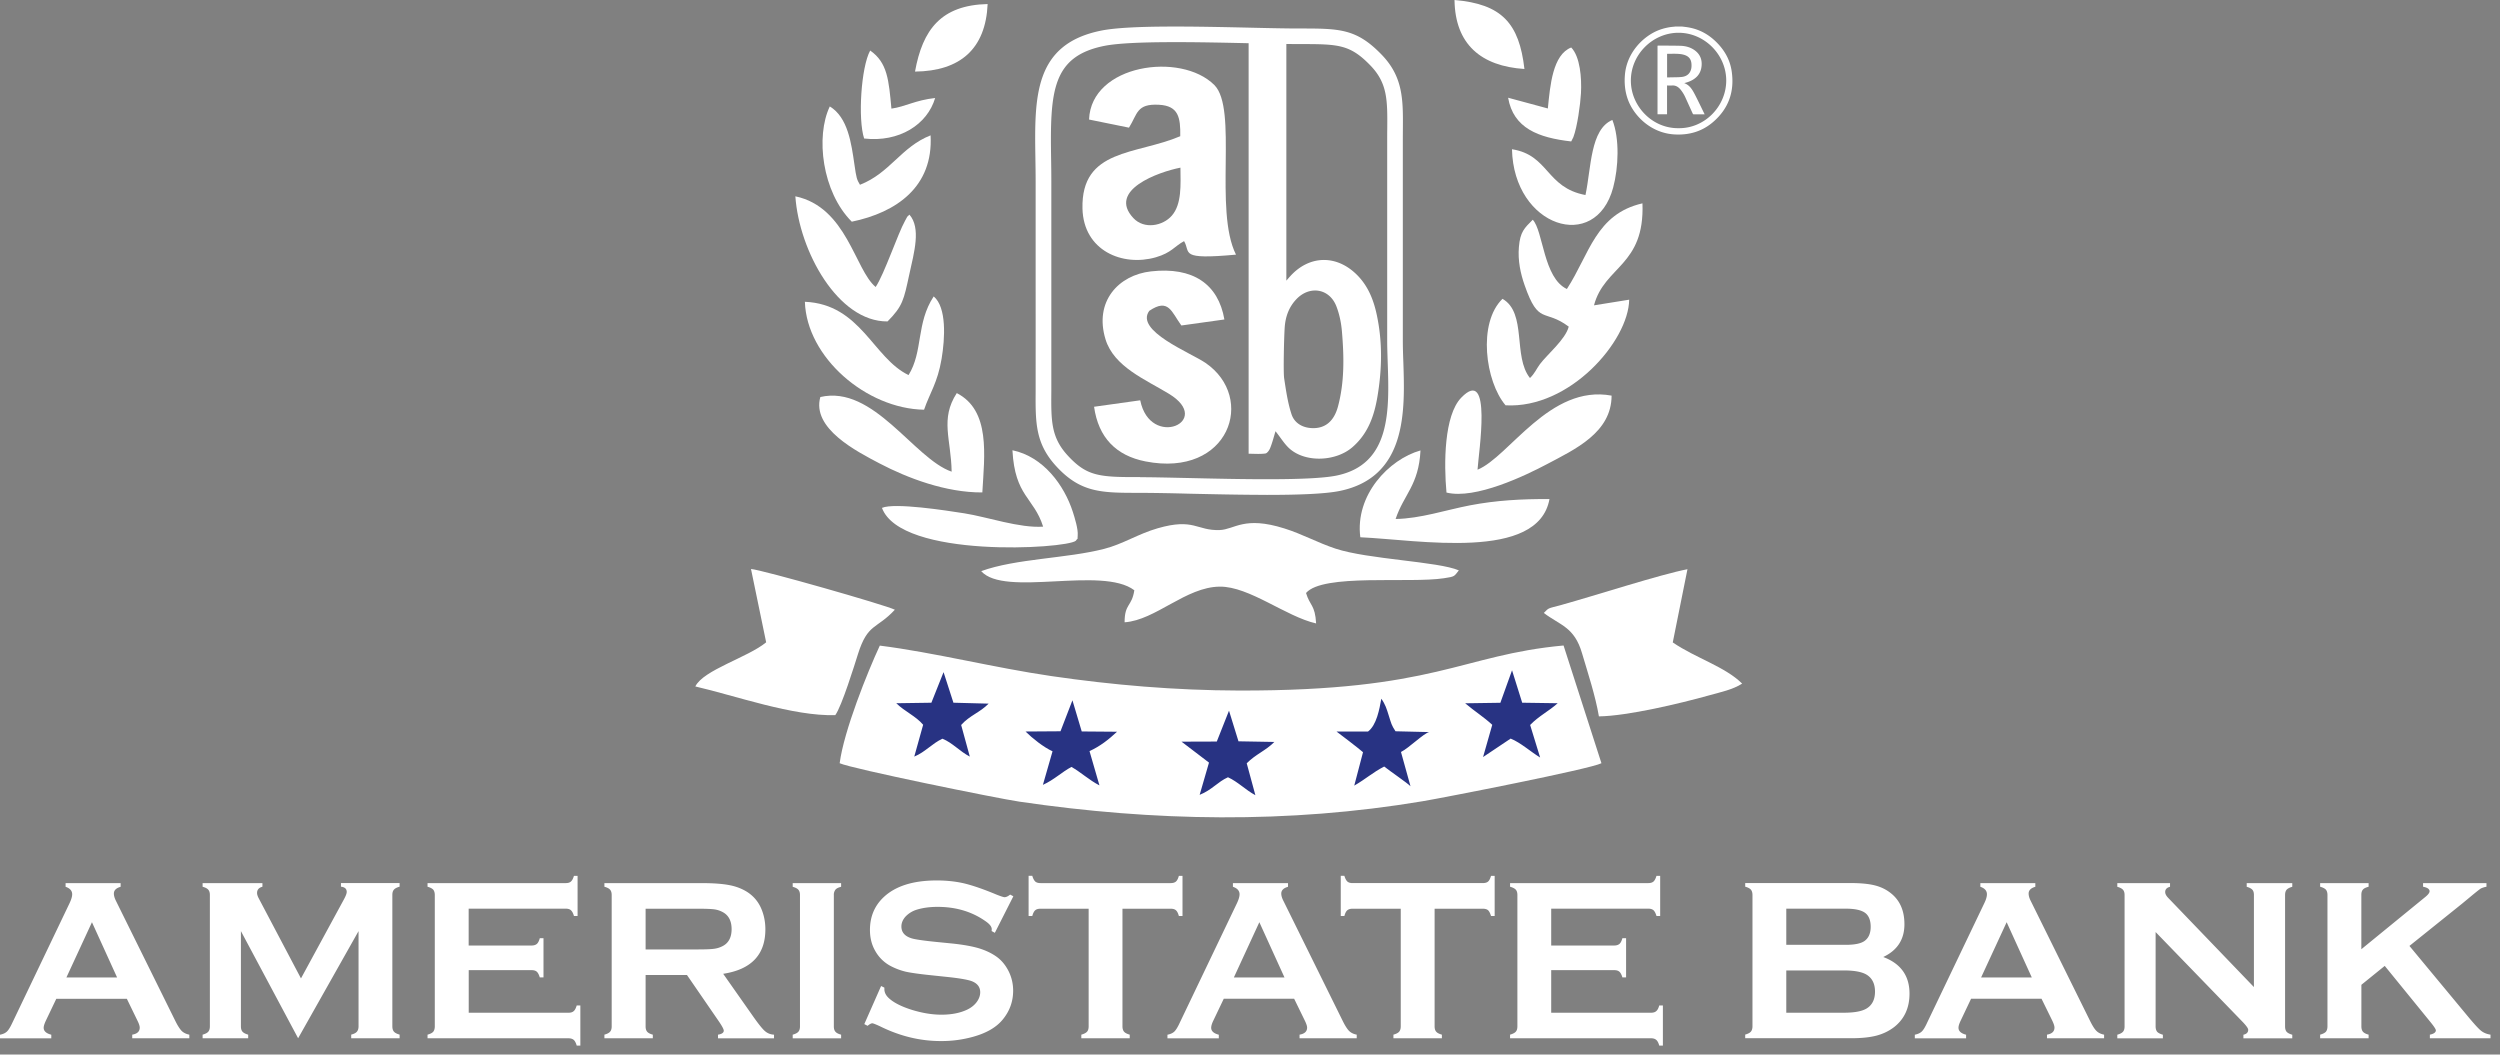 <svg width="211" height="89" fill="none" xmlns="http://www.w3.org/2000/svg"><rect width="100%" height="100%" fill="#808080" stroke="none"/><g clip-path="url(#clip0_643_9922)"><path d="M10.707 84.296H4.752l-.881 1.846c-.117.253-.185.453-.185.604 0 .277.219.477.643.584v.306H0v-.306c.258-.049.453-.141.584-.268.137-.127.288-.375.463-.75l4.815-10.064c.151-.317.23-.575.23-.77 0-.296-.186-.506-.556-.632v-.307h4.645v.307c-.38.107-.57.297-.57.57 0 .184.064.394.18.627l4.991 10.094c.21.428.4.72.555.876.16.156.38.263.643.312v.307h-4.82v-.307c.423-.068.633-.268.633-.594 0-.136-.064-.331-.195-.594l-.896-1.846.005.005zM9.884 82.5l-2.123-4.665L5.604 82.5h4.28zm15.279 5.132l-4.83-9.047v8.039c0 .195.044.35.136.453.093.102.248.185.477.248v.307H17.1v-.307c.229-.063.39-.146.477-.248.092-.103.136-.254.136-.453V75.532c0-.19-.044-.34-.136-.443-.088-.102-.248-.185-.477-.248v-.307h5.049v.307c-.302.078-.453.253-.453.526 0 .126.049.277.136.443l3.57 6.768 3.617-6.656c.16-.292.244-.511.244-.643 0-.263-.166-.409-.487-.443v-.307h4.951v.307c-.228.063-.39.146-.477.248-.092.103-.136.254-.136.443V86.62c0 .195.044.35.136.453.088.102.248.185.477.248v.307h-4.085v-.307c.23-.058.385-.136.477-.243.093-.108.142-.258.142-.453v-8.039l-5.103 9.047h.005zm14.397-5.746v3.589h8.419c.2 0 .34-.044.443-.137.102-.087.185-.248.253-.477h.307v3.389h-.307c-.068-.229-.146-.39-.253-.482-.102-.088-.248-.136-.443-.136H36.084v-.307c.234-.063.394-.146.482-.248.083-.103.131-.254.131-.453V75.542c0-.195-.048-.35-.131-.453-.093-.102-.253-.185-.482-.248v-.307H47.75c.195 0 .34-.044.438-.136.107-.093.185-.253.253-.477h.307v3.388h-.307c-.063-.224-.146-.384-.253-.482-.097-.092-.248-.136-.438-.136h-8.195v3.111h5.313c.194 0 .34-.048.443-.136.102-.088.185-.248.248-.482h.312v3.31h-.312c-.068-.223-.146-.379-.248-.476-.103-.093-.249-.137-.444-.137h-5.312l.005.005zm14.929.404v4.343c0 .19.044.341.136.449.097.107.248.184.472.243v.307h-4.085v-.307c.229-.063.395-.146.477-.248.093-.103.137-.254.137-.444v-11.09c0-.195-.044-.35-.137-.453-.082-.102-.248-.185-.477-.248v-.307h8.195c.998 0 1.791.059 2.376.175.58.112 1.09.317 1.529.604.501.336.88.784 1.13 1.354.238.55.355 1.14.355 1.767 0 2.138-1.183 3.389-3.56 3.754l2.542 3.618c.448.633.774 1.042.983 1.217.21.185.463.287.765.302v.307h-4.728v-.307c.322-.049.487-.166.487-.34 0-.118-.15-.4-.453-.838L57.98 82.29h-3.496.005zm0-2.157h4.41c.653 0 1.116-.019 1.384-.058a2.14 2.14 0 00.735-.239c.487-.263.73-.74.73-1.416 0-.677-.243-1.16-.73-1.427a2.055 2.055 0 00-.73-.243c-.258-.035-.721-.054-1.388-.054h-4.411v3.438zm13.029 6.496V75.537c0-.19-.044-.34-.136-.443-.088-.102-.249-.185-.478-.248v-.307h4.086v.307c-.234.058-.39.136-.478.243a.693.693 0 00-.136.448V86.63c0 .194.044.35.141.453.093.107.249.184.473.243v.307h-4.086v-.307c.234-.063.39-.146.478-.248.092-.103.136-.254.136-.453v.005zm18.01-10.985l-1.563 3.087-.272-.15c.005-.069.01-.118.01-.157 0-.219-.186-.448-.556-.696-1.139-.793-2.478-1.188-4.012-1.188-.676 0-1.275.083-1.796.248a2.198 2.198 0 00-.916.575c-.228.258-.345.536-.345.833 0 .496.297.832.89 1.008.307.087.965.184 1.977.287l1.505.15c.896.098 1.617.23 2.171.395.556.17 1.047.4 1.476.701.438.312.774.726 1.032 1.237.253.511.38 1.056.38 1.636 0 .925-.297 1.738-.891 2.454-.54.652-1.373 1.134-2.508 1.446a9.932 9.932 0 01-2.717.355c-1.733 0-3.447-.413-5.132-1.251-.36-.166-.574-.248-.642-.248-.083 0-.22.068-.395.214l-.277-.146 1.417-3.214.277.137v.126c0 .288.137.555.414.794.414.37 1.062.691 1.923.96.872.267 1.7.403 2.474.403.852 0 1.577-.141 2.181-.428.331-.16.599-.37.799-.638.194-.263.297-.54.297-.828 0-.433-.234-.745-.701-.93-.327-.126-.989-.243-1.972-.35l-1.48-.156c-.994-.102-1.695-.205-2.1-.292a5.458 5.458 0 01-1.231-.448 3.202 3.202 0 01-1.368-1.3c-.302-.516-.453-1.11-.453-1.782 0-1.11.38-2.026 1.14-2.751.998-.95 2.492-1.427 4.493-1.427.838 0 1.617.083 2.338.253.72.176 1.626.487 2.707.94.37.146.599.22.681.22.137 0 .293-.074.473-.22l.267.141h.005zm9.208 1.052v9.928c0 .195.048.35.136.453.088.102.248.185.477.248v.307h-4.085v-.307c.229-.063.39-.146.482-.248.093-.103.136-.254.136-.453v-9.928h-4.07c-.19 0-.341.044-.438.131-.103.088-.185.249-.249.483h-.311v-3.39h.311c.069.234.156.39.254.483.097.087.248.131.438.131H98.8c.2 0 .346-.044.448-.131.102-.088.185-.249.248-.482h.307v3.388h-.307c-.063-.233-.146-.394-.248-.482-.102-.092-.248-.131-.448-.131h-4.064zm14.499 7.6h-5.95l-.881 1.846c-.122.253-.18.453-.18.604 0 .277.214.477.643.584v.306h-4.334v-.306c.258-.049.453-.141.585-.268.13-.127.287-.375.457-.75l4.816-10.064c.151-.317.228-.575.228-.77 0-.296-.189-.506-.56-.632v-.307h4.65v.307c-.379.107-.569.297-.569.57 0 .184.063.394.185.627l4.986 10.094c.209.428.399.72.555.876.16.156.374.263.642.312v.307h-4.825v-.307c.424-.068.638-.268.638-.594 0-.136-.068-.331-.195-.594l-.901-1.846.01.005zm-.823-1.796l-2.123-4.665-2.152 4.665h4.28-.005zm12.669-5.804v9.928c0 .195.044.35.137.453.087.102.243.185.477.248v.307h-4.09v-.307c.234-.063.394-.146.482-.248.088-.103.136-.254.136-.453v-9.928h-4.065c-.195 0-.336.044-.443.131-.107.088-.185.249-.249.483h-.306v-3.39h.306c.069.234.156.39.254.483.102.087.243.131.438.131h10.984c.2 0 .356-.044.453-.131.102-.088.18-.249.248-.482h.307v3.388h-.307c-.073-.233-.151-.394-.248-.482-.102-.092-.258-.131-.453-.131h-4.061zm9.841 5.19v3.589h8.428c.19 0 .336-.044.438-.137.107-.087.19-.248.253-.477h.307v3.389h-.307c-.063-.229-.146-.39-.253-.482-.102-.088-.243-.136-.438-.136h-11.9v-.307c.229-.063.39-.146.482-.248.093-.103.136-.254.136-.453V75.542c0-.195-.043-.35-.136-.453-.088-.102-.253-.185-.482-.248v-.307h11.666c.19 0 .336-.044.443-.136.102-.093.18-.253.249-.477h.311v3.388h-.311c-.069-.224-.147-.384-.249-.482-.107-.092-.253-.136-.443-.136h-8.194v3.111h5.317c.194 0 .34-.048.443-.136.102-.088.185-.248.248-.482h.312v3.31h-.312c-.063-.223-.146-.379-.248-.476-.103-.093-.249-.137-.443-.137h-5.317v.005zm28.035-1.11c1.475.555 2.206 1.587 2.206 3.087 0 1.198-.429 2.133-1.281 2.81-.438.34-.94.584-1.509.735-.575.15-1.281.219-2.128.219h-8.949v-.307c.229-.063.389-.146.477-.248.088-.103.136-.254.136-.453V75.537c0-.195-.048-.35-.136-.453-.092-.102-.248-.185-.477-.248v-.307h8.861c.852 0 1.539.064 2.05.19.521.127.974.346 1.364.653.779.608 1.163 1.485 1.163 2.629 0 1.28-.589 2.2-1.777 2.765v.01zm-8.194-1.032h5.02c.764 0 1.295-.112 1.597-.336.34-.253.506-.653.506-1.188 0-.536-.156-.945-.477-1.178-.326-.234-.862-.35-1.626-.35h-5.02v3.052zm0 5.73h4.859c.901 0 1.553-.121 1.947-.374.453-.287.682-.76.682-1.407 0-.648-.229-1.12-.682-1.412-.389-.249-1.037-.375-1.947-.375h-4.859v3.569zm21.545-1.178h-5.95l-.876 1.846c-.122.253-.185.453-.185.604 0 .277.214.477.642.584v.306h-4.328v-.306c.253-.049.453-.141.584-.268.136-.127.287-.375.458-.75l4.815-10.064c.156-.317.229-.575.229-.77 0-.296-.18-.506-.555-.632v-.307h4.64v.307c-.375.107-.565.297-.565.57 0 .184.059.394.18.627l4.991 10.094c.209.428.394.72.555.876.156.156.375.263.643.312v.307h-4.82v-.307c.418-.068.632-.268.632-.594 0-.136-.063-.331-.189-.594l-.906-1.846.005.005zm-.823-1.796l-2.123-4.665-2.157 4.665h4.28zm10.449-3.837v7.966c0 .194.048.35.131.453.093.102.253.184.482.248v.306h-3.846v-.306c.229-.064.384-.146.477-.248.092-.103.136-.254.136-.453V75.537c0-.19-.044-.34-.136-.443-.093-.102-.248-.185-.477-.248v-.307h4.45v.307c-.277.068-.409.219-.409.443 0 .156.088.321.268.506l7.221 7.513v-7.77c0-.19-.039-.342-.132-.444-.092-.102-.248-.185-.477-.248v-.307h3.846v.307c-.228.063-.384.146-.477.248-.087.102-.131.253-.131.443V86.63c0 .194.044.35.131.453.093.102.249.184.477.248v.306h-4.124v-.306c.268-.059.404-.195.404-.414 0-.127-.165-.35-.472-.672l-7.342-7.581zm19.339 2.858l-1.972 1.597v3.51c0 .195.044.351.137.454.092.107.248.184.472.243v.307h-4.09v-.307c.234-.063.394-.146.487-.248.083-.103.131-.254.131-.453V75.532c0-.19-.048-.34-.131-.443-.093-.102-.253-.185-.487-.248v-.307h4.09v.307c-.224.058-.394.136-.482.243-.093.108-.131.258-.131.448v4.582l5.389-4.402c.254-.204.37-.37.37-.487 0-.184-.18-.316-.55-.384v-.307h5.351v.307a1.781 1.781 0 00-.477.15c-.097.06-.375.278-.832.658l-.741.614-4.45 3.573 5.044 6.082c.473.56.804.925 1.013 1.086.21.165.468.272.784.32v.308h-5.117v-.307c.336-.068.506-.195.506-.365 0-.088-.151-.326-.462-.706l-3.852-4.733z" fill="#fff"/><path fill-rule="evenodd" clip-rule="evenodd" d="M77.227 6.042C81.044 6 83.187 4.13 83.357.341c-3.93.092-5.488 2.152-6.13 5.701zm51.435-.219c-.443-3.87-1.918-5.482-5.901-5.823.049 3.754 2.259 5.585 5.901 5.823z" fill="#fff"/><path d="M106.913 41.766c-2.177 0-4.558-.054-6.7-.102a185.587 185.587 0 00-3.988-.068c-3.203.004-4.97.01-7.016-2.177-1.83-1.952-1.816-3.715-1.801-6.388v-.828c.004-3.759 0-7.517 0-11.276v-5.638c0-.653-.01-1.296-.02-1.919-.078-5.185-.146-9.66 5.59-10.794 2.376-.468 8.043-.341 12.601-.239 1.636.04 3.072.068 4.085.068 3.403 0 4.82 0 6.962 2.225 1.816 1.885 1.797 3.832 1.777 6.296 0 .287-.004.58-.004.886v16.92c0 .574.019 1.183.043 1.82.137 4.105.327 9.724-5.385 10.888-1.256.253-3.554.33-6.144.33v-.004zm-10.688-1.49c1.003 0 2.4.034 4.022.068 4.382.102 10.381.239 12.547-.204 4.616-.94 4.465-5.517 4.329-9.548-.02-.648-.044-1.276-.044-1.865v-16.92c0-.311 0-.608.005-.896.019-2.415.034-3.875-1.407-5.37-1.758-1.826-2.746-1.816-6.013-1.821-1.042 0-2.469-.03-4.115-.068-4.255-.098-10.078-.224-12.313.214-4.446.876-4.611 3.851-4.523 9.475.01.633.019 1.28.019 1.938V33.03c-.02 2.522-.03 3.91 1.441 5.478 1.583 1.69 2.625 1.772 6.047 1.757l.005.01z" fill="#fff"/><path fill-rule="evenodd" clip-rule="evenodd" d="M70.868 64.416c.974.458 13.307 2.97 15.167 3.243 11.369 1.67 22.66 1.87 34.029-.034 1.957-.331 14.154-2.717 15.098-3.209l-3.198-9.937c-8.687.803-10.771 3.837-27.393 3.803-5.439-.015-10.658-.468-15.815-1.218-4.869-.71-9.884-1.991-14.5-2.575-1.037 2.23-3.033 7.2-3.388 9.923M99.629 14.15c-1.84.36-6.179 1.898-3.973 4.255.905.973 2.488.672 3.247-.205.848-.974.74-2.605.726-4.05zm-7.718-4.062l3.375.687c.735-1.173.628-2.035 2.532-1.933 1.66.088 1.82 1.09 1.796 2.654-3.7 1.582-8.374 1.027-8.253 6.11.088 3.55 3.374 4.918 6.189 4.11 1.339-.39 1.563-.925 2.386-1.364.584.984-.478 1.583 4.382 1.14-1.885-3.774.185-12.314-1.831-14.32-2.834-2.82-10.395-1.738-10.57 2.912l-.005.005zm-9.1 38.115c1.967 2.23 10.196-.458 12.927 1.616-.219 1.412-.822 1.105-.822 2.703 2.614-.176 5.166-2.985 8.033-3.01 2.498-.019 5.575 2.523 8.132 3.107-.088-1.587-.531-1.485-.852-2.57 1.421-1.661 8.72-.795 11.651-1.247.925-.142.833-.142 1.246-.663-1.752-.754-7.654-.925-10.409-1.835-1.505-.497-2.781-1.222-4.319-1.704-3.413-1.076-4.192.092-5.458.136-1.953.068-2.152-1.037-5.23-.15-1.645.471-2.935 1.333-4.513 1.737-3.165.818-7.464.818-10.38 1.88M96.23 33.786l-3.89.545c.365 2.6 1.855 4.124 4.333 4.611 7.085 1.397 9.373-5.375 5.069-8.316-1.261-.862-5.984-2.707-4.742-4.392 1.635-1.105 1.87.092 2.707 1.237l3.632-.507c-.516-2.999-2.663-4.455-6.189-4.06-2.76.306-4.815 2.55-3.846 5.73.706 2.323 3.389 3.404 5.36 4.606 3.803 2.318-1.587 4.704-2.429.546m-31.57 20.425c-1.544 1.276-5.298 2.332-5.98 3.725 3.312.76 8.278 2.537 11.813 2.42.545-.74 1.64-4.28 1.913-5.147.828-2.629 1.558-2.07 3.116-3.749-.798-.4-11.237-3.379-12.143-3.437l1.28 6.188z" fill="#fff"/><path fill-rule="evenodd" clip-rule="evenodd" d="M130.294 51.733c1.397 1.056 2.585 1.178 3.233 3.413.482 1.636 1.124 3.569 1.421 5.317 2.415-.034 6.822-1.081 9.31-1.777.93-.258 1.996-.482 2.78-.989-1.461-1.446-3.934-2.157-5.857-3.476l1.241-6.179c-2.288.438-7.732 2.21-10.658 3.019-1.169.321-1.003.204-1.466.672m1.948-27.34c-1.991-.93-1.991-4.912-2.882-5.847-.702.706-1.062 1.013-1.169 2.303-.097 1.144.136 2.24.487 3.233 1.188 3.408 1.646 1.938 3.72 3.486-.268 1.076-1.836 2.366-2.43 3.165-.321.438-.438.789-.842 1.173-1.456-1.81-.239-5.487-2.318-6.685-2.108 2.045-1.451 6.982.258 8.988 5.415.302 10.381-5.419 10.434-8.915l-2.97.477c.877-3.32 4.29-3.32 4.09-8.608-3.939.9-4.469 4.285-6.378 7.23z" fill="#fff"/><path fill-rule="evenodd" clip-rule="evenodd" d="M122.08 41.571c2.434.609 6.699-1.45 8.472-2.39 2.39-1.266 5.458-2.669 5.467-5.79-5.224-.969-8.652 5.171-11.315 6.252.083-1.407 1.276-8.827-1.378-6.076-1.446 1.5-1.47 5.54-1.242 8.01m-41.765-1.768c-3.18-1.091-6.588-7.348-11.082-6.3-.745 2.653 3.062 4.586 5.005 5.608 2.352 1.232 5.585 2.464 8.667 2.445.18-3.15.701-6.92-2.157-8.385-1.427 2.206-.477 3.88-.433 6.636" fill="#fff"/><path fill-rule="evenodd" clip-rule="evenodd" d="M114.81 45.345c4.864.214 15.016 2.054 15.966-3.224-2.333-.014-4.509.107-6.715.531-1.991.38-4.202 1.125-6.271 1.15.696-2.085 1.952-2.84 2.099-5.785-2.669.75-5.537 3.768-5.079 7.328zM76.686 31.658c-3.009-1.441-4.027-5.98-8.754-6.188.15 4.693 5.19 9.027 10.059 9.11.482-1.413 1.14-2.27 1.48-4.3.287-1.709.438-4.338-.667-5.263-1.495 2.269-.881 4.64-2.123 6.641m11.365 12.791c-1.992.141-4.709-.818-6.661-1.125-1.49-.234-5.897-.92-6.948-.458 1.597 4.305 15.532 3.462 16.36 2.776.262-.39.102.146.16-.443.054-.526-.258-1.52-.409-1.992-.73-2.264-2.493-4.664-5.098-5.205.205 3.905 1.807 3.968 2.59 6.447" fill="#fff"/><path fill-rule="evenodd" clip-rule="evenodd" d="M74.904 27.135c1.29-1.305 1.373-1.812 1.84-3.969.42-1.908.994-3.91.015-5.049-.277.268-.097.03-.37.512-.613 1.09-1.738 4.47-2.483 5.594-1.763-1.456-2.42-6.734-6.778-7.654.322 4.65 3.613 10.595 7.776 10.56" fill="#fff"/><path fill-rule="evenodd" clip-rule="evenodd" d="M71.89 18.711c3.764-.779 6.89-2.94 6.651-7.288-2.498.983-3.413 3.179-5.96 4.172-.267-.448-.301-.555-.467-1.704-.258-1.777-.545-3.978-2.079-4.908-1.212 2.527-.657 7.22 1.855 9.728zm61.929-2.249c-3.355-.628-3.078-3.38-6.208-3.866.141 6.554 7.055 8.793 8.54 3.233.453-1.685.555-4.134-.068-5.706-1.87.798-1.777 4.021-2.269 6.334" fill="#fff"/><path fill-rule="evenodd" clip-rule="evenodd" d="M130.634 9.154l-3.349-.906c.443 2.576 2.551 3.374 5.326 3.69l.18-.36c.331-.871.594-2.785.643-3.71.068-1.285-.068-3.077-.823-3.86-1.563.613-1.777 3.188-1.972 5.14M72.932 11.69c2.956.341 5.332-1.173 5.994-3.418-1.68.185-2.498.726-3.69.896-.225-2.4-.327-3.88-1.793-4.903-.769 1.398-1.046 5.804-.51 7.425z" fill="#fff"/><path fill-rule="evenodd" clip-rule="evenodd" d="M126.632 59.314l-2.97.044c.891.75 1.514 1.11 2.284 1.816l-.775 2.721 2.328-1.558c.852.346 1.66 1.091 2.488 1.597l-.843-2.746c.736-.764 1.602-1.178 2.323-1.835l-2.994-.044-.857-2.736-.984 2.74zm-11.174 2.429h-2.654c.234.17 1.88 1.427 2.235 1.743l-.74 2.82c1.018-.59 1.534-1.096 2.527-1.612.467.375 1.987 1.412 2.22 1.665l-.803-2.892c.681-.34 1.908-1.573 2.381-1.68l-2.844-.068c-.35-.54-.345-.623-.579-1.358-.161-.517-.283-.925-.618-1.388-.156.867-.395 2.225-1.12 2.766m-36.849-2.43l-2.97.044c.75.725 1.641 1.076 2.27 1.816l-.75 2.688c.93-.385 1.494-1.1 2.376-1.51.851.34 1.455 1.066 2.312 1.51l-.73-2.669c.725-.813 1.577-1.042 2.317-1.801l-2.97-.078-.832-2.58-1.028 2.58h.005zm10.887 2.41l-2.945.02c.574.57 1.524 1.329 2.278 1.67l-.813 2.833c.97-.443 1.578-1.07 2.41-1.514.79.443 1.49 1.11 2.362 1.558l-.838-2.892c.91-.419 1.617-.979 2.323-1.636l-2.98-.024-.784-2.63-1.008 2.615h-.005zm13.205.867l-2.985.01 2.318 1.767-.789 2.722c1.047-.42 1.519-1.096 2.391-1.485.837.38 1.509 1.09 2.313 1.514l-.731-2.693c.765-.774 1.617-1.07 2.332-1.801l-3.028-.054-.799-2.585-1.027 2.595.005.01z" fill="#283383"/><path d="M116.217 26.653c-.272-1.325-.759-2.571-1.777-3.54-1.728-1.646-3.992-1.548-5.575.234-.087.092-.165.19-.297.34V3.19c-.769.005-2.352-.005-3.364-.014.058.004.112.01.18.014v35.105c.482 0 .954.044 1.412-.02.156-.019.336-.277.409-.467.18-.447.297-.915.448-1.412.448.556.774 1.125 1.246 1.52 1.368 1.144 3.852 1.017 5.225-.156 1.358-1.164 1.879-2.712 2.147-4.377.37-2.245.414-4.494-.054-6.73zm-3.286 7.634c-.336 1.276-1.096 1.894-2.211 1.846-.818-.035-1.475-.444-1.714-1.164-.321-.974-.467-2.011-.623-3.034-.078-.52-.014-3.383.044-4.274.058-.906.346-1.748 1.013-2.435 1.115-1.14 2.76-.876 3.345.614.268.686.418 1.436.477 2.171.175 2.104.219 4.207-.331 6.276zM141.964 2.24c.195.024.395.044.59.082.91.166 1.679.6 2.327 1.252.686.686 1.139 1.495 1.276 2.459.243 1.69-.254 3.12-1.554 4.25-.944.818-2.049 1.135-3.286 1.062-2.011-.117-3.457-1.607-3.939-2.99-.239-.682-.297-1.388-.229-2.103.18-1.86 1.582-3.224 2.868-3.715a4.532 4.532 0 011.271-.283c.029 0 .058-.01.087-.014h.589zm-.292 8.579c2.225.029 4.042-1.87 4.022-4.06-.019-2.148-1.831-3.998-4.036-3.993-2.172.004-4.061 1.85-4.012 4.124.043 2.098 1.816 3.958 4.026 3.929z" fill="#fff"/><path d="M143.873 9.65h-.94c-.024 0-.053-.039-.068-.063l-.584-1.285a3.096 3.096 0 00-.458-.76c-.19-.22-.414-.35-.715-.326-.132.01-.268 0-.409 0v2.43h-.804V3.86s.039-.01.059-.01c.623 0 1.246 0 1.869.015.458.015.891.131 1.261.419.409.321.575.754.531 1.26-.058.721-.492 1.14-1.139 1.374-.103.039-.205.063-.327.097.463.17.682.55.887.94.277.535.535 1.08.803 1.626.01.015.015.034.029.063l.005.005zm-3.17-3.12h.244c.331-.01.667 0 .993-.035.443-.048.711-.297.799-.696.024-.112.029-.229.024-.346-.015-.457-.224-.716-.667-.837l-.122-.03c-.414-.072-.832-.043-1.251-.043-.005 0-.01.005-.02.01v1.976z" fill="#fff"/></g><defs><clipPath id="clip0_643_9922"><path fill="#fff" d="M0 0h210.198v88.25H0z"/></clipPath></defs></svg>